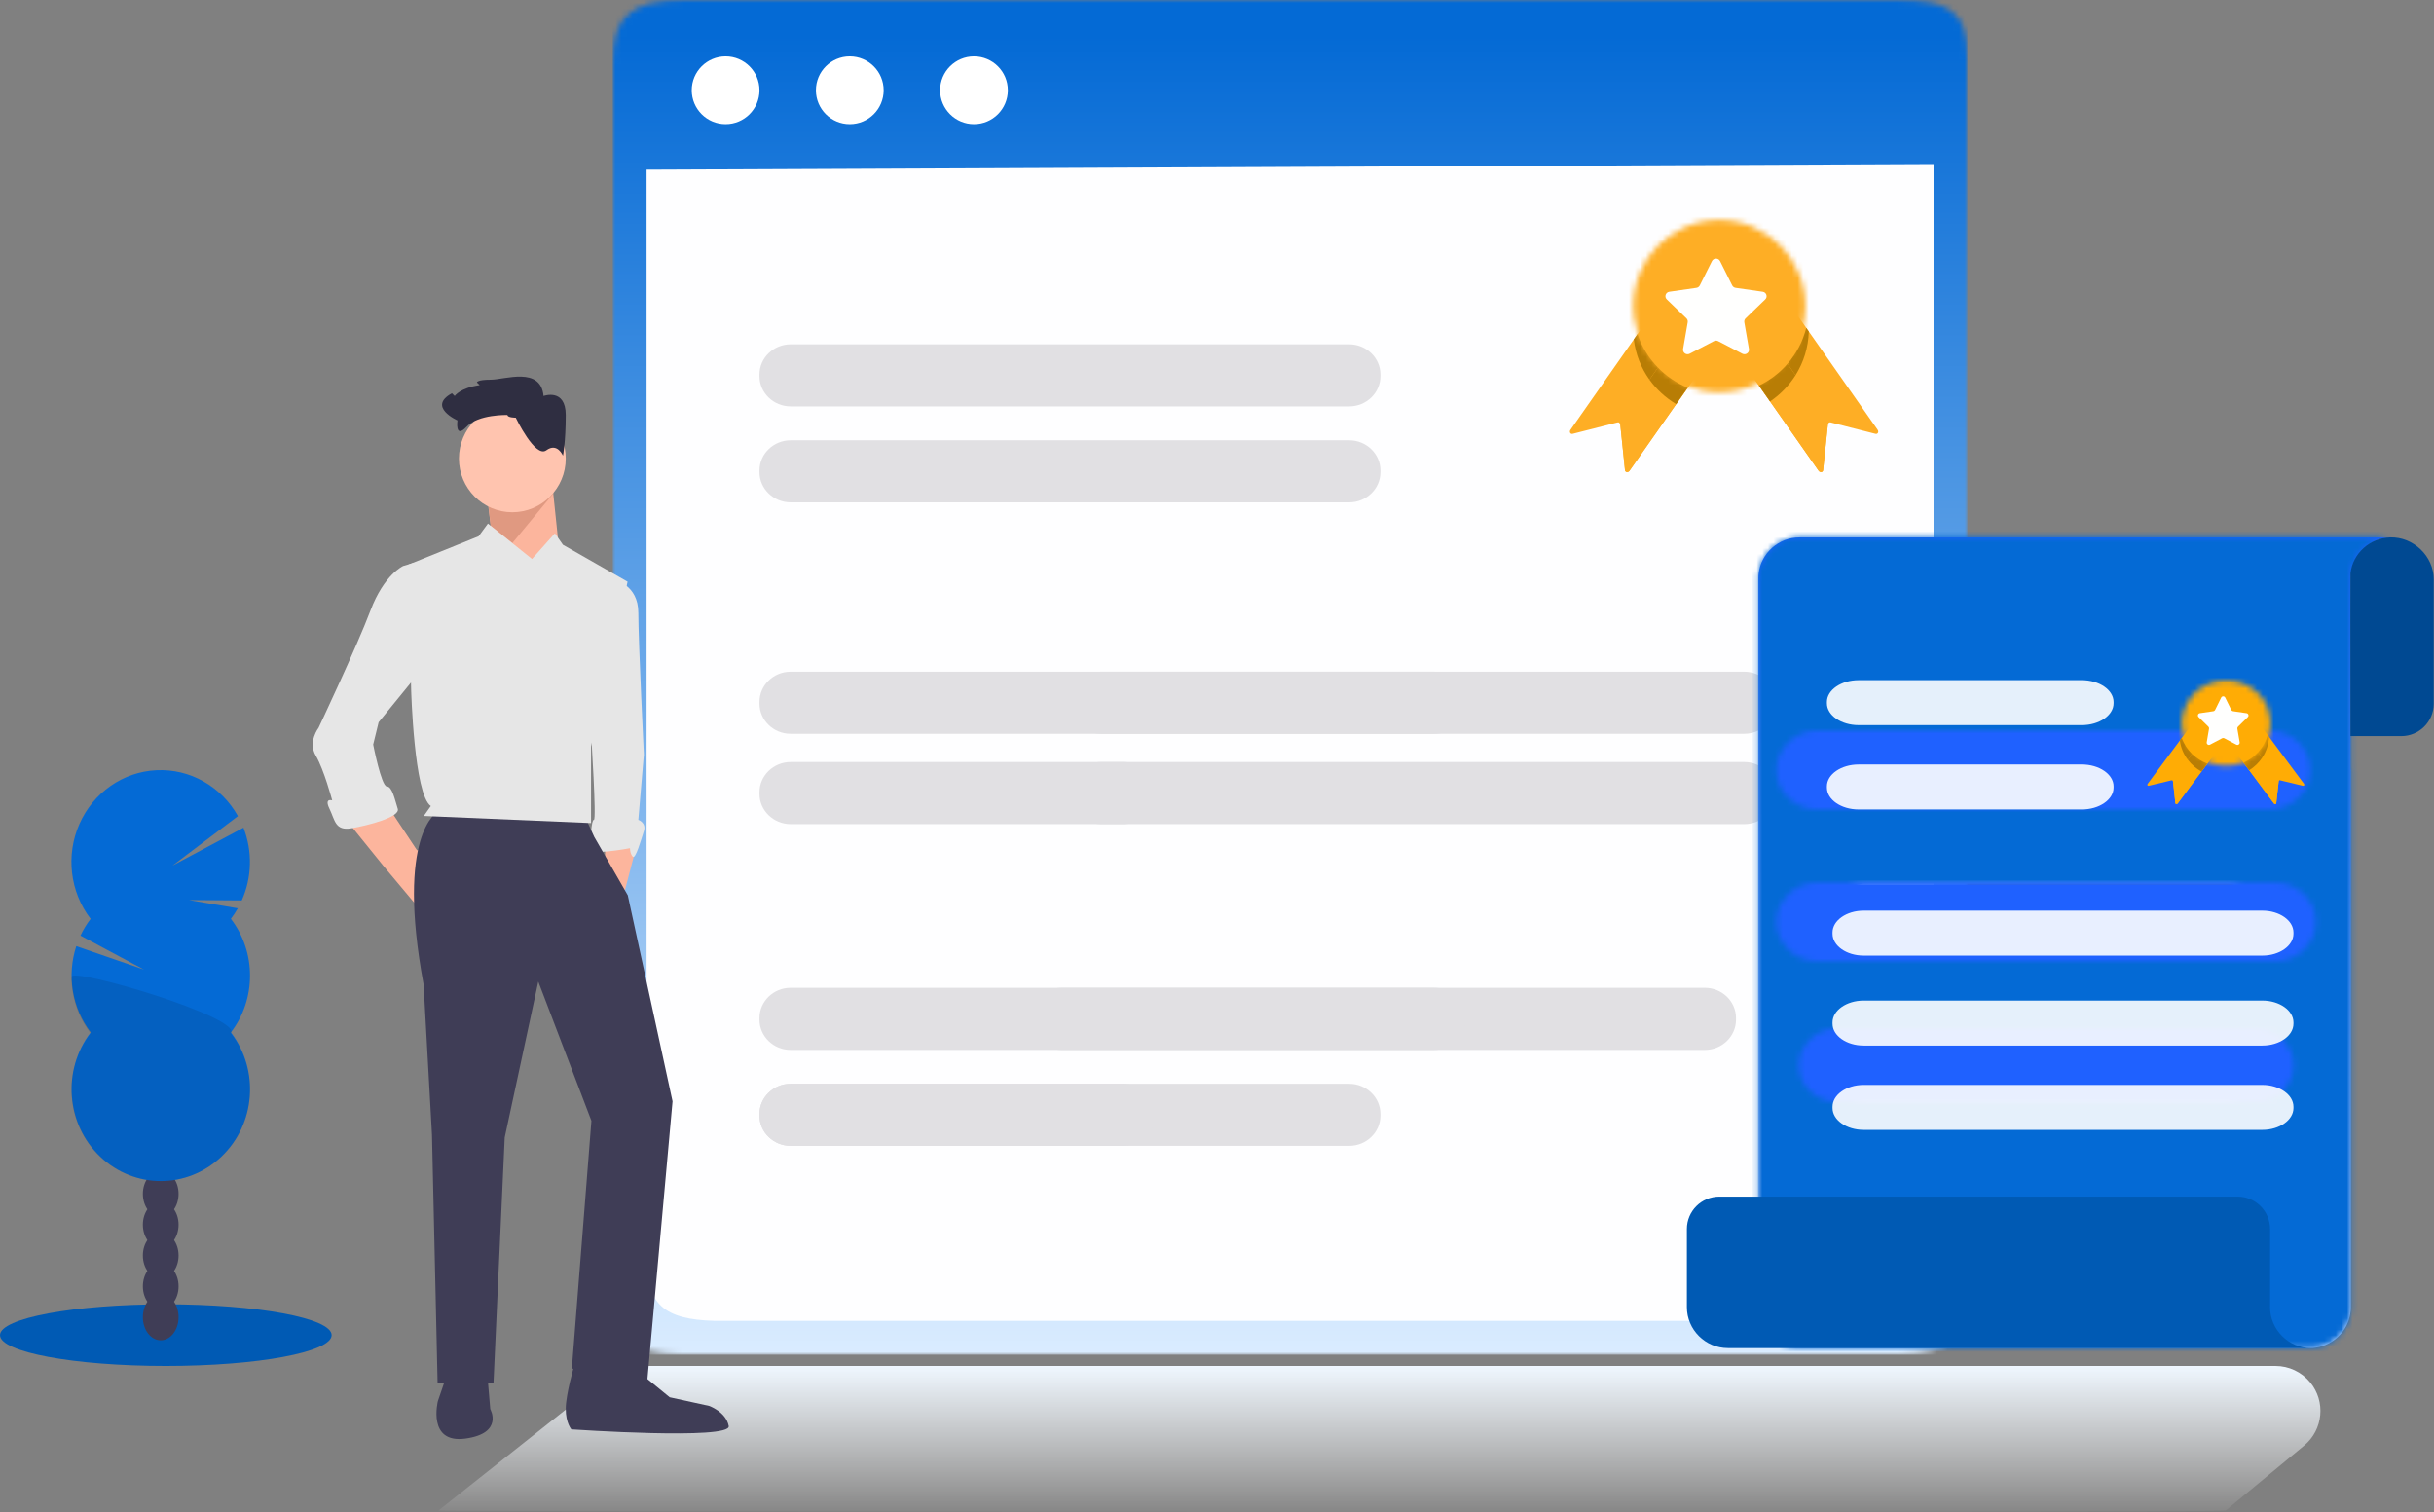 <?xml version="1.0" encoding="UTF-8"?>
<svg width="433px" height="269px" viewBox="0 0 433 269" version="1.1" xmlns="http://www.w3.org/2000/svg" xmlns:xlink="http://www.w3.org/1999/xlink">
    <rect x="0" y="0" width="433" height="269" fill="#808080" stroke="none"/>
    <title>bldx_ch_image@1x</title>
    <defs>
        <path d="M89.818,0 C101.34,0 132.477,0 144.049,0 L228.429,0 C237.586,0 241,1.752 241,10.105 L241,229.897 C241,238.093 237.869,240.749 228.95,241 L12.05,241 C3.131,240.749 0,238.093 0,229.897 L0,11.11 C0,2.756 3.413,0 12.571,0 L89.818,0 Z M188.735,176.848 C179.265,176.848 171.581,184.519 171.581,193.984 C171.581,203.448 179.265,211.12 188.735,211.12 C198.205,211.12 205.888,203.448 205.888,193.984 C205.888,184.519 198.205,176.848 188.735,176.848 Z M188.735,119.852 C179.265,119.852 171.581,127.524 171.581,136.989 C171.581,146.452 179.265,154.124 188.735,154.124 C198.205,154.124 205.888,146.452 205.888,136.989 C205.888,127.524 198.205,119.852 188.735,119.852 Z M188.735,62.857 C179.265,62.857 171.581,70.529 171.581,79.992 C171.581,89.457 179.265,97.129 188.735,97.129 C198.205,97.129 205.888,89.457 205.888,79.992 C205.888,70.529 198.205,62.857 188.735,62.857 Z" id="path-1"></path>
        <linearGradient x1="80.92%" y1="100%" x2="80.92%" y2="2.755%" id="linearGradient-3">
            <stop stop-color="#DAECFF" offset="0%"></stop>
            <stop stop-color="#046AD5" offset="100%"></stop>
        </linearGradient>
        <linearGradient x1="80.92%" y1="100%" x2="80.92%" y2="2.755%" id="linearGradient-4">
            <stop stop-color="#DBE5FF" offset="0%"></stop>
            <stop stop-color="#1F61FF" offset="100%"></stop>
        </linearGradient>
        <path d="M113.476,0.6 C109.725,0.6 106.613,3.432 106.202,7.046 C106.168,7.318 106.157,7.59 106.157,7.873 L106.157,41.903 L106.202,41.903 L106.202,137.546 C106.202,138.384 106.054,139.189 105.792,139.948 C104.789,142.78 102.064,144.819 98.884,144.819 L8.128,144.819 C4.936,144.819 2.212,142.78 1.22,139.948 C0.946,139.189 0.809,138.384 0.809,137.546 L0.809,7.873 C0.809,7.59 0.821,7.318 0.855,7.046 C1.265,3.432 4.378,0.6 8.128,0.6 L113.476,0.6 Z M84.064,89.175 L19.813,89.175 C16.678,89.175 14.113,91.724 14.113,94.839 C14.113,97.954 16.678,100.503 19.813,100.503 L84.064,100.503 C87.199,100.503 89.764,97.954 89.764,94.839 C89.764,91.724 87.199,89.175 84.064,89.175 Z M84.064,62.214 L19.813,62.214 C16.678,62.214 14.113,64.763 14.113,67.867 C14.113,70.982 16.678,73.531 19.813,73.531 L84.064,73.531 C87.199,73.531 89.764,70.982 89.764,67.867 C89.764,64.763 87.199,62.214 84.064,62.214 Z M84.064,35.955 L19.813,35.955 C16.678,35.955 14.113,38.504 14.113,41.62 C14.113,44.735 16.678,47.284 19.813,47.284 L84.064,47.284 C87.199,47.284 89.764,44.735 89.764,41.62 C89.764,38.504 87.199,35.955 84.064,35.955 Z" id="path-5"></path>
        <path d="M88.598,0 C92.535,0 95.756,3.15 95.756,7 C95.756,10.85 92.535,14 88.598,14 L7.914,14 C3.977,14 0.756,10.85 0.756,7 C0.756,3.15 3.977,0 7.914,0 L88.598,0 Z" id="path-7"></path>
        <linearGradient x1="50.563%" y1="34.111%" x2="50.563%" y2="40.215%" id="linearGradient-9">
            <stop stop-color="#4070A9" offset="0%"></stop>
            <stop stop-color="#2B437F" offset="100%"></stop>
        </linearGradient>
        <linearGradient x1="50.563%" y1="34.111%" x2="50.563%" y2="40.215%" id="linearGradient-10">
            <stop stop-color="#1F61FF" offset="0%"></stop>
            <stop stop-color="#1F61FF" offset="100%"></stop>
        </linearGradient>
        <path d="M89.13,0 C93.109,0 96.364,3.153 96.364,6.993 C96.364,10.847 93.109,14 89.13,14 L7.597,14 C3.619,14 0.364,10.847 0.364,6.993 C0.364,3.153 3.619,0 7.597,0 L89.13,0 Z" id="path-11"></path>
        <linearGradient x1="50.563%" y1="34.111%" x2="50.563%" y2="40.215%" id="linearGradient-13">
            <stop stop-color="#4070A9" offset="0%"></stop>
            <stop stop-color="#2B437F" offset="100%"></stop>
        </linearGradient>
        <linearGradient x1="50.563%" y1="34.111%" x2="50.563%" y2="40.215%" id="linearGradient-14">
            <stop stop-color="#1F61FF" offset="0%"></stop>
            <stop stop-color="#1F61FF" offset="100%"></stop>
        </linearGradient>
        <path d="M81.703,0 C85.35,0 88.333,2.925 88.333,6.5 C88.333,10.075 85.35,13 81.703,13 L6.964,13 C3.317,13 0.333,10.075 0.333,6.5 C0.333,2.925 3.317,0 6.964,0 L81.703,0 Z" id="path-15"></path>
        <linearGradient x1="50.563%" y1="34.111%" x2="50.563%" y2="40.215%" id="linearGradient-17">
            <stop stop-color="#4070A9" offset="0%"></stop>
            <stop stop-color="#2B437F" offset="100%"></stop>
        </linearGradient>
        <linearGradient x1="50.563%" y1="34.111%" x2="50.563%" y2="40.215%" id="linearGradient-18">
            <stop stop-color="#1F61FF" offset="0%"></stop>
            <stop stop-color="#1F61FF" offset="100%"></stop>
        </linearGradient>
        <path d="M15.574,0.128 C24.028,0.128 30.885,6.992 30.885,15.454 C30.885,16.111 30.845,16.759 30.761,17.396 L30.761,17.406 C30.687,17.997 30.579,18.577 30.437,19.143 C29.854,21.511 28.722,23.666 27.179,25.454 C25.808,27.049 24.109,28.358 22.189,29.278 C20.184,30.243 17.943,30.779 15.574,30.779 C13.519,30.779 11.561,30.374 9.772,29.643 L9.772,29.639 C7.801,28.833 6.032,27.622 4.576,26.115 C2.975,24.472 1.752,22.465 1.021,20.233 C0.721,19.325 0.509,18.378 0.384,17.406 L0.384,17.396 C0.3,16.759 0.26,16.111 0.26,15.454 C0.26,6.992 7.117,0.128 15.574,0.128 Z" id="path-19"></path>
        <path d="M8.038,0.063 C12.402,0.063 15.941,3.461 15.941,7.65 C15.941,7.976 15.92,8.296 15.877,8.612 L15.877,8.617 C15.838,8.909 15.783,9.196 15.71,9.476 C15.409,10.648 14.824,11.715 14.028,12.6 C13.32,13.39 12.443,14.038 11.452,14.493 C10.417,14.971 9.261,15.236 8.038,15.236 C6.977,15.236 5.967,15.036 5.043,14.674 L5.043,14.672 C4.026,14.273 3.113,13.674 2.362,12.927 C1.536,12.114 0.904,11.121 0.527,10.016 C0.372,9.567 0.263,9.097 0.198,8.617 L0.198,8.612 C0.155,8.296 0.134,7.976 0.134,7.65 C0.134,3.461 3.673,0.063 8.038,0.063 Z" id="path-21"></path>
        <linearGradient x1="50%" y1="0%" x2="50%" y2="100%" id="linearGradient-23">
            <stop stop-color="#EFF7FF" offset="0%"></stop>
            <stop stop-color="#FFFFFF" stop-opacity="0.045" offset="100%"></stop>
        </linearGradient>
    </defs>
    <g id="改版产品页" stroke="none" stroke-width="1" fill="none" fill-rule="evenodd">
        <g id="计算机软著登记（非APP）" transform="translate(-1127, -740)">
            <g id="服务介绍" transform="translate(0, 645)">
                <g id="编组-5" transform="translate(1127, 95)">
                    <g id="编组-45">
                        <g id="编组-44">
                            <g id="编组-3备份" transform="translate(109, 0)">
                                <g id="编组">
                                    <mask id="mask-2" fill="white">
                                        <use xlink:href="#path-1"></use>
                                    </mask>
                                    <g id="Clip-249"></g>
                                    <polygon id="Fill-248" fill="url(#linearGradient-3)" mask="url(#mask-2)" points="0 241 241 241 241 0 0 -3.87255347e-14"></polygon>
                                </g>
                                <path d="M234.975,29.185 L234.975,223.872 C234.975,232.068 231.844,234.724 222.925,234.975 L18.075,234.975 C9.156,234.724 6.025,232.068 6.025,223.872 L6.025,30.189 C6.025,30.189 234.975,29.185 234.975,29.185 Z" id="路径" fill="#FEFEFF"></path>
                                <path d="M146.087,130.542 C149.135,130.542 151.629,128.128 151.629,125.179 L151.629,124.858 C151.629,121.908 149.135,119.496 146.087,119.496 L31.636,119.496 C28.602,119.496 26.108,121.908 26.108,124.858 L26.108,125.179 C26.108,128.128 28.602,130.542 31.636,130.542 L146.087,130.542 Z" id="Fill-259" fill="#E1E0E3"></path>
                                <path d="M201.316,130.542 C204.364,130.542 206.858,128.128 206.858,125.179 L206.858,124.858 C206.858,121.908 204.364,119.496 201.316,119.496 L86.865,119.496 C83.832,119.496 81.338,121.908 81.338,124.858 L81.338,125.179 C81.338,128.128 83.832,130.542 86.865,130.542 L201.316,130.542 Z" id="Fill-259备份" fill="#E1E0E3"></path>
                                <path d="M194.287,186.775 C197.335,186.775 199.829,184.361 199.829,181.412 L199.829,181.092 C199.829,178.141 197.335,175.729 194.287,175.729 L79.836,175.729 C76.802,175.729 74.308,178.141 74.308,181.092 L74.308,181.412 C74.308,184.361 76.802,186.775 79.836,186.775 L194.287,186.775 Z" id="Fill-259备份-3" fill="#E1E0E3"></path>
                                <path d="M201.316,146.608 C204.364,146.608 206.858,144.195 206.858,141.246 L206.858,140.925 C206.858,137.975 204.364,135.562 201.316,135.562 L86.865,135.562 C83.832,135.562 81.338,137.975 81.338,140.925 L81.338,141.246 C81.338,144.195 83.832,146.608 86.865,146.608 L201.316,146.608 Z" id="Fill-259备份-2" fill="#E1E0E3"></path>
                                <path d="M31.67,146.608 L90.838,146.608 C93.897,146.608 96.4,144.196 96.4,141.246 L96.4,140.924 C96.4,137.975 93.897,135.562 90.838,135.562 L31.67,135.562 C28.611,135.562 26.108,137.975 26.108,140.924 L26.108,141.246 C26.108,144.196 28.611,146.608 31.67,146.608" id="Fill-260" fill="#E1E0E3"></path>
                                <path d="M131.005,89.371 C134.064,89.371 136.567,86.958 136.567,84.009 L136.567,83.687 C136.567,80.738 134.064,78.325 131.005,78.325 L31.67,78.325 C28.611,78.325 26.108,80.738 26.108,83.687 L26.108,84.009 C26.108,86.958 28.611,89.371 31.67,89.371 L131.005,89.371 Z" id="Fill-260备份" fill="#E1E0E3"></path>
                                <path d="M131.005,203.846 C134.064,203.846 136.567,201.433 136.567,198.484 L136.567,198.162 C136.567,195.213 134.064,192.8 131.005,192.8 L31.67,192.8 C28.611,192.8 26.108,195.213 26.108,198.162 L26.108,198.484 C26.108,201.433 28.611,203.846 31.67,203.846 L131.005,203.846 Z" id="Fill-260备份-3" fill="#E1E0E3"></path>
                                <path d="M131.005,72.3 C134.064,72.3 136.567,69.887 136.567,66.938 L136.567,66.616 C136.567,63.667 134.064,61.254 131.005,61.254 L31.67,61.254 C28.611,61.254 26.108,63.667 26.108,66.616 L26.108,66.938 C26.108,69.887 28.611,72.3 31.67,72.3 L131.005,72.3 Z" id="Fill-260备份-2" fill="#E1E0E3"></path>
                                <path d="M31.636,186.775 L146.087,186.775 C149.135,186.775 151.629,184.363 151.629,181.414 L151.629,181.092 C151.629,178.143 149.135,175.729 146.087,175.729 L31.636,175.729 C28.602,175.729 26.108,178.143 26.108,181.092 L26.108,181.414 C26.108,184.363 28.602,186.775 31.636,186.775" id="Fill-267" fill="#E1E0E3"></path>
                                <path d="M31.67,203.846 L90.838,203.846 C93.897,203.846 96.4,201.432 96.4,198.483 L96.4,198.161 C96.4,195.212 93.897,192.8 90.838,192.8 L31.67,192.8 C28.611,192.8 26.108,195.212 26.108,198.161 L26.108,198.483 C26.108,201.432 28.611,203.846 31.67,203.846" id="Fill-268" fill="#E1E0E3"></path>
                                <path d="M26.108,16.066 C26.108,19.394 23.413,22.092 20.089,22.092 C16.754,22.092 14.058,19.394 14.058,16.066 C14.058,12.739 16.754,10.042 20.089,10.042 C23.413,10.042 26.108,12.739 26.108,16.066" id="Fill-278" fill="#FFFFFF"></path>
                                <path d="M48.2,16.066 C48.2,19.394 45.502,22.092 42.175,22.092 C38.848,22.092 36.15,19.394 36.15,16.066 C36.15,12.739 38.848,10.042 42.175,10.042 C45.502,10.042 48.2,12.739 48.2,16.066" id="Fill-280" fill="#FFFFFF"></path>
                                <path d="M70.292,16.066 C70.292,19.394 67.594,22.092 64.267,22.092 C60.94,22.092 58.242,19.394 58.242,16.066 C58.242,12.739 60.94,10.042 64.267,10.042 C67.594,10.042 70.292,12.739 70.292,16.066" id="Fill-281" fill="#FFFFFF"></path>
                            </g>
                            <g id="编组-25" transform="translate(0, 137)" fill-rule="nonzero">
                                <ellipse id="椭圆形" fill="#005AB4" cx="29.5" cy="100.517" rx="29.5" ry="5.483"></ellipse>
                                <ellipse id="椭圆形" fill="#3F3D56" cx="28.592" cy="97.319" rx="3.177" ry="4.112"></ellipse>
                                <ellipse id="椭圆形" fill="#3F3D56" cx="28.592" cy="91.836" rx="3.177" ry="4.112"></ellipse>
                                <ellipse id="椭圆形" fill="#3F3D56" cx="28.592" cy="86.353" rx="3.177" ry="4.112"></ellipse>
                                <ellipse id="椭圆形" fill="#3F3D56" cx="28.592" cy="80.871" rx="3.177" ry="4.112"></ellipse>
                                <ellipse id="椭圆形" fill="#3F3D56" cx="28.592" cy="75.388" rx="3.177" ry="4.112"></ellipse>
                                <ellipse id="椭圆形" fill="#3F3D56" cx="28.592" cy="69.905" rx="3.177" ry="4.112"></ellipse>
                                <ellipse id="椭圆形" fill="#3F3D56" cx="28.592" cy="64.422" rx="3.177" ry="4.112"></ellipse>
                                <path d="M41.07,26.453 C41.524,25.86 41.936,25.235 42.305,24.583 L33.601,23.112 L43.006,23.183 C44.832,19.096 44.942,14.415 43.31,10.242 L30.681,16.985 L42.326,8.182 C39.359,2.878 33.76,-0.273 27.821,0.019 C21.883,0.31 16.601,3.994 14.136,9.565 C11.671,15.135 12.437,21.657 16.121,26.462 C15.417,27.386 14.811,28.385 14.313,29.442 L25.611,35.485 L13.573,31.321 C11.857,36.552 12.821,42.322 16.138,46.661 C11.019,53.358 11.76,62.982 17.84,68.766 C23.92,74.549 33.296,74.549 39.376,68.766 C45.457,62.982 46.197,53.358 41.078,46.661 C45.609,40.736 45.609,32.387 41.078,26.462 L41.07,26.453 Z" id="路径" fill="#046AD5"></path>
                                <path d="M12.712,36.791 C12.709,40.431 13.906,43.967 16.11,46.826 C10.985,53.481 11.727,63.045 17.813,68.793 C23.899,74.54 33.285,74.54 39.371,68.793 C45.458,63.045 46.199,53.481 41.075,46.826 C43.206,44.065 12.712,34.967 12.712,36.791 Z" id="路径" fill="#000000" opacity="0.1"></path>
                            </g>
                            <g id="编组-5备份-2" transform="translate(300, 95)">
                                <g id="编组" transform="translate(12, 0)">
                                    <mask id="mask-6" fill="white">
                                        <use xlink:href="#path-5"></use>
                                    </mask>
                                    <use id="Clip-562" fill="url(#linearGradient-4)" xlink:href="#path-5"></use>
                                    <polygon id="Fill-561" fill="#046AD5" mask="url(#mask-6)" points="-4659.112 2898.867 4668.323 2898.867 4668.323 -1521.412 -4659.112 -1521.412"></polygon>
                                </g>
                                <g id="编组">
                                    <path d="M111.128,144.819 L7.381,144.819 C3.372,144.819 0.09,141.545 0.09,137.546 L0.09,123.635 C0.09,120.452 2.679,117.869 5.87,117.869 L98.058,117.869 C101.249,117.869 103.838,120.452 103.838,123.635 L103.838,137.546 C103.838,141.545 107.12,144.819 111.128,144.819" id="Fill-563" fill="#005AB4"></path>
                                    <path d="M132.955,30.189 C132.955,33.373 130.365,35.955 127.176,35.955 L118.145,35.955 C118.122,16.817 118.122,7.157 118.145,6.976 C118.542,3.43 121.595,0.702 125.229,0.6 C129.352,0.498 132.955,3.954 132.955,8.066 L132.955,30.189 Z" id="Fill-565" fill="#004992"></path>
                                </g>
                                <g id="编组" transform="translate(15.244, 35)">
                                    <mask id="mask-8" fill="white">
                                        <use xlink:href="#path-7"></use>
                                    </mask>
                                    <g id="Clip-567"></g>
                                    <polygon id="Fill-566" fill="url(#linearGradient-10)" mask="url(#mask-8)" points="-5841.244 3463 5819.756 3463 5819.756 -1885 -5841.244 -1885"></polygon>
                                </g>
                                <g id="编组" transform="translate(15.636, 62)">
                                    <mask id="mask-12" fill="white">
                                        <use xlink:href="#path-11"></use>
                                    </mask>
                                    <g id="Clip-569"></g>
                                    <polygon id="Fill-568" fill="url(#linearGradient-14)" mask="url(#mask-12)" points="-5917.636 3477 5894.364 3477 5894.364 -1941 -5917.636 -1941"></polygon>
                                </g>
                                <g id="编组" transform="translate(19.667, 88)">
                                    <mask id="mask-16" fill="white">
                                        <use xlink:href="#path-15"></use>
                                    </mask>
                                    <g id="Clip-571"></g>
                                    <polygon id="Fill-570" fill="url(#linearGradient-18)" mask="url(#mask-16)" points="-5424.667 3157 5403.333 3157 5403.333 -1809 -5424.667 -1809"></polygon>
                                </g>
                            </g>
                            <path d="M402.462,186 C405.508,186 408,184.253 408,182.117 L408,181.883 C408,179.747 405.508,178 402.462,178 L331.538,178 C328.492,178 326,179.747 326,181.883 L326,182.117 C326,184.253 328.492,186 331.538,186 L402.462,186 Z" id="Fill-260备份-13" fill="#FFFFFF" opacity="0.898"></path>
                        </g>
                        <g id="编组-2备份-2" transform="translate(279, 39)">
                            <g id="编组" transform="translate(0.273, 17.016)">
                                <path d="M24.595,7.769 L20.972,12.95 L18.92,15.876 L10.625,27.715 C10.598,27.759 10.56,27.794 10.529,27.828 C10.378,27.961 10.199,27.995 10.055,27.944 C9.969,27.91 9.89,27.852 9.852,27.77 C9.831,27.722 9.811,27.667 9.804,27.606 L8.968,19.468 L8.951,19.393 L8.924,19.324 L8.886,19.266 L8.858,19.235 L8.797,19.181 C8.711,19.119 8.594,19.099 8.47,19.129 L0.502,21.163 C0.086,21.266 -0.148,20.814 0.117,20.438 L11.375,4.361 L12.042,3.414 L14.083,0.492 C14.255,0.253 14.544,0.174 14.74,0.308 L19.638,3.705 L21.282,4.833 L21.282,4.84 L23.633,6.466 L24.544,7.095 C24.74,7.235 24.764,7.533 24.595,7.769" id="Fill-840" fill="#FEAE25"></path>
                                <path d="M24.599,7.769 L10.622,27.718 C10.361,28.091 9.855,28.029 9.807,27.609 L8.965,19.471 C8.955,19.341 8.886,19.239 8.8,19.177 L19.642,3.701 L24.547,7.099 C24.74,7.232 24.76,7.536 24.599,7.769" id="Fill-842" fill="#FEAE25"></path>
                                <path d="M54.371,21.163 L46.389,19.129 C46.272,19.099 46.155,19.119 46.062,19.181 L46.059,19.188 L46.001,19.235 L45.973,19.276 L45.942,19.324 L45.915,19.393 L45.904,19.468 L45.055,27.606 C45.052,27.636 45.045,27.664 45.042,27.688 C45.024,27.742 45.004,27.783 44.976,27.821 L44.976,27.828 C44.935,27.879 44.877,27.923 44.818,27.944 L44.811,27.944 C44.725,27.971 44.643,27.971 44.557,27.947 C44.443,27.917 44.327,27.841 44.241,27.715 L35.609,15.397 L33.633,12.581 L30.267,7.769 C30.126,7.564 30.126,7.314 30.253,7.16 L30.322,7.095 L30.766,6.795 L32.615,5.513 L35.221,3.705 L40.119,0.308 C40.318,0.174 40.617,0.253 40.776,0.492 L42.051,2.31 L42.505,2.956 L54.749,20.438 C55.014,20.814 54.777,21.266 54.371,21.163" id="Fill-843" fill="#FEAE25"></path>
                                <path d="M46.062,19.181 L46.059,19.184 L46.004,19.235 L45.973,19.276 L45.942,19.324 L45.918,19.396 L45.901,19.471 L45.055,27.606 L45.042,27.691 C45.028,27.742 45,27.787 44.976,27.821 L44.976,27.828 C44.932,27.876 44.88,27.917 44.815,27.94 L44.808,27.94 C44.736,27.968 44.643,27.971 44.557,27.947 C44.443,27.917 44.327,27.841 44.241,27.718 L35.616,15.401 L35.609,15.401 L30.267,7.769 C30.126,7.564 30.126,7.314 30.25,7.164 L30.322,7.099 L30.766,6.791 L32.612,5.509 L35.221,3.705 L38.727,8.705 L46.062,19.181" id="Fill-844" fill="#FEAE25"></path>
                                <path d="M18.972,15.8 L20.969,12.947 L20.972,12.95 L18.972,15.8 M14.162,11.525 C12.678,9.457 11.691,7.017 11.375,4.361 L12.042,3.414 C12.787,5.677 14.035,7.707 15.668,9.375 L14.162,11.525" id="Fill-845" fill="#B87D05"></path>
                                <path d="M18.92,15.876 L18.913,15.876 C17.043,14.765 15.428,13.282 14.166,11.528 C14.162,11.528 14.162,11.525 14.162,11.525 L15.668,9.375 C17.153,10.903 18.955,12.133 20.969,12.947 L18.972,15.8 L18.92,15.876" id="Fill-846" fill="#B87D05"></path>
                                <path d="M34.815,14.266 L33.633,12.581 L33.636,12.581 L34.815,14.266 M40.147,10.735 L40.147,10.732 L38.727,8.705 L38.723,8.702 C40.301,6.89 41.453,4.713 42.051,2.31 L42.505,2.956 C42.422,5.81 41.57,8.469 40.147,10.732 C40.147,10.732 40.147,10.732 40.147,10.735" id="Fill-847" fill="#B87D05"></path>
                                <path d="M35.616,15.397 L35.609,15.397 L34.815,14.266 L33.636,12.581 C35.595,11.648 37.328,10.325 38.723,8.702 L38.727,8.705 L40.147,10.732 L40.147,10.735 C38.978,12.584 37.434,14.177 35.616,15.397" id="Fill-848" fill="#B87D05"></path>
                            </g>
                            <g id="编组" transform="translate(11.273, 0)">
                                <mask id="mask-20" fill="white">
                                    <use xlink:href="#path-19"></use>
                                </mask>
                                <g id="Clip-850"></g>
                                <polygon id="Fill-849" fill="#FEAE25" mask="url(#mask-20)" points="-1792.588 747.387 964.376 747.387 964.376 -568.648 -1792.588 -568.648"></polygon>
                            </g>
                            <path d="M26.997,7.455 L29.151,11.772 C29.272,12.007 29.498,12.173 29.762,12.21 L34.579,12.903 C35.241,12.998 35.508,13.806 35.028,14.267 L31.543,17.631 C31.35,17.815 31.265,18.08 31.309,18.338 L32.133,23.087 C32.246,23.738 31.549,24.237 30.956,23.928 L26.651,21.688 C26.414,21.566 26.132,21.566 25.896,21.688 L21.587,23.928 C20.993,24.237 20.3,23.738 20.414,23.087 L21.237,18.338 C21.282,18.08 21.196,17.815 21.004,17.631 L17.518,14.267 C17.038,13.806 17.302,12.998 17.968,12.903 L22.784,12.21 C23.048,12.173 23.275,12.007 23.391,11.772 L25.546,7.455 C25.844,6.857 26.702,6.857 26.997,7.455" id="Fill-851" fill="#FFFFFE"></path>
                        </g>
                        <g id="编组-2备份-3" transform="translate(382, 121)">
                            <g id="编组" transform="translate(0, 8.64)">
                                <path d="M12.521,3.726 L10.677,6.21 L9.632,7.613 L5.409,13.291 C5.395,13.312 5.376,13.329 5.36,13.345 C5.283,13.409 5.192,13.425 5.119,13.401 C5.075,13.384 5.035,13.356 5.016,13.317 C5.005,13.294 4.995,13.268 4.991,13.238 L4.566,9.336 L4.557,9.3 L4.543,9.267 L4.524,9.239 L4.51,9.224 L4.478,9.198 C4.434,9.169 4.375,9.159 4.312,9.174 L0.256,10.149 C0.044,10.198 -0.075,9.982 0.059,9.801 L5.791,2.091 L6.13,1.637 L7.17,0.236 C7.257,0.121 7.404,0.084 7.504,0.148 L9.998,1.777 L10.834,2.318 L10.834,2.321 L12.031,3.101 L12.495,3.403 C12.595,3.47 12.607,3.612 12.521,3.726" id="Fill-840" fill="#FFAC05"></path>
                                <path d="M12.523,3.726 L5.407,13.292 C5.274,13.471 5.017,13.442 4.993,13.24 L4.564,9.338 C4.559,9.275 4.524,9.226 4.48,9.197 L9.999,1.775 L12.497,3.404 C12.595,3.468 12.605,3.614 12.523,3.726" id="Fill-842" fill="#FFAC05"></path>
                                <path d="M27.68,10.149 L23.616,9.174 C23.557,9.159 23.497,9.169 23.45,9.198 L23.448,9.201 L23.419,9.224 L23.404,9.244 L23.389,9.267 L23.375,9.3 L23.369,9.336 L22.937,13.238 C22.936,13.253 22.932,13.266 22.93,13.278 C22.922,13.304 22.911,13.324 22.897,13.342 L22.897,13.345 C22.876,13.37 22.846,13.391 22.817,13.401 L22.813,13.401 C22.769,13.414 22.727,13.414 22.683,13.402 C22.626,13.388 22.566,13.351 22.523,13.291 L18.128,7.384 L17.122,6.033 L15.409,3.726 C15.337,3.627 15.337,3.508 15.402,3.434 L15.437,3.403 L15.662,3.258 L16.604,2.644 L17.93,1.777 L20.424,0.148 C20.526,0.084 20.678,0.121 20.759,0.236 L21.408,1.108 L21.639,1.418 L27.872,9.801 C28.007,9.982 27.886,10.198 27.68,10.149" id="Fill-843" fill="#FFAC05"></path>
                                <path d="M23.45,9.198 L23.448,9.2 L23.42,9.224 L23.404,9.244 L23.389,9.267 L23.377,9.301 L23.368,9.338 L22.937,13.238 L22.93,13.279 C22.923,13.304 22.909,13.325 22.897,13.342 L22.897,13.345 C22.874,13.368 22.848,13.388 22.815,13.399 L22.811,13.399 C22.775,13.412 22.727,13.414 22.683,13.402 C22.626,13.388 22.566,13.351 22.523,13.292 L18.132,7.385 L18.128,7.385 L15.409,3.726 C15.337,3.627 15.337,3.508 15.4,3.435 L15.437,3.404 L15.662,3.257 L16.602,2.642 L17.93,1.777 L19.715,4.175 L23.45,9.198" id="Fill-844" fill="#FFAC05"></path>
                                <path d="M9.658,7.577 L10.675,6.209 L10.677,6.21 L9.658,7.577 M7.21,5.527 C6.454,4.535 5.952,3.365 5.791,2.091 L6.13,1.637 C6.51,2.722 7.145,3.696 7.976,4.496 L7.21,5.527" id="Fill-845" fill="#B87D05"></path>
                                <path d="M9.632,7.613 L9.629,7.613 C8.677,7.081 7.854,6.369 7.212,5.528 C7.21,5.528 7.21,5.527 7.21,5.527 L7.976,4.496 C8.732,5.228 9.65,5.819 10.675,6.209 L9.658,7.577 L9.632,7.613" id="Fill-846" fill="#B87D05"></path>
                                <path d="M17.724,6.841 L17.122,6.033 L17.124,6.033 L17.724,6.841 M20.438,5.148 L20.438,5.147 L19.715,4.175 L19.714,4.173 C20.517,3.304 21.103,2.26 21.408,1.108 L21.639,1.418 C21.597,2.786 21.163,4.062 20.438,5.147 C20.438,5.147 20.438,5.147 20.438,5.148" id="Fill-847" fill="#B87D05"></path>
                                <path d="M18.132,7.384 L18.128,7.384 L17.724,6.841 L17.124,6.033 C18.121,5.586 19.003,4.951 19.714,4.173 L19.715,4.175 L20.438,5.147 L20.438,5.148 C19.843,6.035 19.058,6.799 18.132,7.384" id="Fill-848" fill="#B87D05"></path>
                            </g>
                            <g id="编组" transform="translate(6, 0)">
                                <mask id="mask-22" fill="white">
                                    <use xlink:href="#path-21"></use>
                                </mask>
                                <g id="Clip-850"></g>
                                <polygon id="Fill-849" fill="#FFAC05" mask="url(#mask-22)" points="-925.207 369.976 497.743 369.976 497.743 -281.495 -925.207 -281.495"></polygon>
                            </g>
                            <path d="M13.862,3.108 L14.939,5.3 C14.999,5.419 15.113,5.503 15.245,5.522 L17.653,5.874 C17.984,5.922 18.118,6.332 17.878,6.567 L16.135,8.275 C16.039,8.368 15.996,8.503 16.018,8.634 L16.43,11.045 C16.487,11.376 16.138,11.629 15.842,11.472 L13.689,10.335 C13.571,10.273 13.43,10.273 13.312,10.335 L11.157,11.472 C10.86,11.629 10.514,11.376 10.571,11.045 L10.982,8.634 C11.004,8.503 10.962,8.368 10.865,8.275 L9.123,6.567 C8.883,6.332 9.015,5.922 9.347,5.874 L11.756,5.522 C11.888,5.503 12.001,5.419 12.059,5.3 L13.137,3.108 C13.286,2.804 13.715,2.804 13.862,3.108" id="Fill-851" fill="#FFFFFE"></path>
                        </g>
                    </g>
                    <path d="M108.252,244.731 L78,268.717 L78,268.717 C78,268.955 395.945,269.213 395.945,268.717 L409.899,257.162 C413.302,254.344 413.776,249.301 410.958,245.898 C409.438,244.062 407.179,243 404.796,243 L113.222,243 C111.418,243 109.666,243.61 108.252,244.731 Z" id="路径备份" fill="url(#linearGradient-23)" fill-rule="nonzero"></path>
                    <path d="M370.351,129 C373.458,129 376,127.253 376,125.117 L376,124.883 C376,122.747 373.458,121 370.351,121 L330.649,121 C327.542,121 325,122.747 325,124.883 L325,125.117 C325,127.253 327.542,129 330.649,129 L370.351,129 Z" id="Fill-260备份-10" fill="#FFFFFF" opacity="0.898"></path>
                    <path d="M370.351,144 C373.458,144 376,142.253 376,140.117 L376,139.883 C376,137.747 373.458,136 370.351,136 L330.649,136 C327.542,136 325,137.747 325,139.883 L325,140.117 C325,142.253 327.542,144 330.649,144 L370.351,144 Z" id="Fill-260备份-11" fill="#FFFFFF" opacity="0.898"></path>
                    <path d="M402.462,170 C405.508,170 408,168.253 408,166.117 L408,165.883 C408,163.747 405.508,162 402.462,162 L331.538,162 C328.492,162 326,163.747 326,165.883 L326,166.117 C326,168.253 328.492,170 331.538,170 L402.462,170 Z" id="Fill-260备份-12" fill="#FFFFFF" opacity="0.898"></path>
                    <path d="M402.462,201 C405.508,201 408,199.253 408,197.117 L408,196.883 C408,194.747 405.508,193 402.462,193 L331.538,193 C328.492,193 326,194.747 326,196.883 L326,197.117 C326,199.253 328.492,201 331.538,201 L402.462,201 Z" id="Fill-260备份-14" fill="#FFFFFF" opacity="0.898"></path>
                    <g id="编组-13备份" transform="translate(55, 67)">
                        <polygon id="路径" fill="#FCB59D" fill-rule="nonzero" points="52.644 81.431 52.644 86.218 56.144 91.484 58.644 81.91"></polygon>
                        <path d="M51.642,36.979 L54.342,36.191 C54.342,36.191 58.556,36.979 58.556,42.023 C58.556,47.067 59.543,67.244 59.543,67.244 L58.556,78.846 C58.556,78.846 60.037,79.35 59.543,80.863 C59.049,82.377 58.062,85.908 57.568,85.403 C57.074,84.899 57.074,83.89 57.074,83.89 C57.074,83.89 49.172,85.403 49.666,83.89 C50.16,82.377 50.16,78.846 50.654,78.846 C51.148,78.846 50.16,63.713 50.16,63.713 L51.642,36.979 Z" id="路径" fill="#E6E6E6" fill-rule="nonzero"></path>
                        <polygon id="路径" fill="#FCB59D" fill-rule="nonzero" points="6.644 78.918 13.144 86.96 21.144 96.511 23.644 84.95 19.175 84.244 14.644 77.41"></polygon>
                        <path d="M22.843,77.41 C22.843,77.41 15.378,81.372 20.355,108.118 L21.848,134.865 L22.843,178.947 L32.796,178.947 L34.786,135.36 L40.758,107.623 L50.213,132.388 L46.729,176.47 L60.165,178.452 L64.644,128.921 L56.682,92.269 L50.71,81.867 L49.466,79.143 L22.843,77.41 Z" id="路径" fill="#3F3D56" fill-rule="nonzero"></path>
                        <path d="M24.374,177.941 L22.903,182.236 C22.903,182.236 20.942,189.872 27.806,188.917 C34.67,187.963 32.218,183.668 32.218,183.668 L31.728,177.941 L24.374,177.941 Z" id="路径" fill="#3F3D56" fill-rule="nonzero"></path>
                        <path d="M47.144,175.948 C47.144,175.948 45.644,181.058 45.644,183.613 C45.644,186.168 46.644,187.28 46.644,187.28 C46.644,187.28 75.137,189.234 74.638,186.679 C74.138,184.124 71.138,183.102 71.138,183.102 L64.14,181.569 L59.141,177.481 L49.143,174.926 L47.144,175.948 Z" id="路径" fill="#3F3D56" fill-rule="nonzero"></path>
                        <polygon id="路径" fill="#FCB59D" fill-rule="nonzero" points="43.144 18.096 44.644 32.514 41.144 39.207 32.644 29.424 31.644 21.185"></polygon>
                        <polygon id="路径-3" fill="#E09981" points="43.445 20.779 36.144 29.611 32.302 26.562 31.921 23.135"></polygon>
                        <ellipse id="椭圆形" fill="#FFC4AF" fill-rule="nonzero" cx="36.144" cy="14.577" rx="9.5" ry="9.551"></ellipse>
                        <path d="M39.644,32.439 L31.802,26.138 L30.144,28.397 L17.644,33.449 L18.144,55.677 C18.144,55.677 18.644,74.368 21.644,76.389 L20.394,78.157 L50.144,79.42 L50.144,65.78 L56.644,36.48 L45.144,29.913 L43.713,27.868 L39.644,32.439 Z" id="路径" fill="#E6E6E6" fill-rule="nonzero"></path>
                        <path d="M19.158,34.674 L18.451,33.176 L16.73,33.681 C16.73,33.681 13.329,35.17 10.901,41.624 C8.472,48.078 1.672,62.476 1.672,62.476 C1.672,62.476 -0.271,64.958 1.186,67.44 C2.643,69.923 4.1,75.384 4.1,75.384 C4.1,75.384 2.643,74.887 3.615,76.873 C4.586,78.859 4.586,80.845 7.501,80.348 C10.415,79.852 16.244,78.363 15.758,76.873 C15.272,75.384 14.787,72.901 13.815,72.901 C12.844,72.901 11.387,65.454 11.387,65.454 L12.358,61.483 L19.644,52.546 L19.158,34.674 Z" id="路径" fill="#E6E6E6" fill-rule="nonzero"></path>
                        <path d="M36.753,7.311 C36.753,7.311 35.271,7.311 35.271,6.828 C35.271,6.828 30.105,6.674 27.996,8.925 C25.887,11.176 26.381,7.794 26.381,7.794 C26.381,7.794 20.947,5.379 25.393,2.963 L25.887,3.446 C25.887,3.446 26.874,1.997 30.332,1.514 L29.838,1.031 C29.838,1.031 29.838,0.548 32.308,0.548 C34.777,0.548 41.199,-1.868 41.693,3.446 C41.693,3.446 45.644,1.997 45.644,6.828 C45.644,11.659 45.15,14.074 45.15,14.074 C45.15,14.074 44.162,11.659 42.187,13.108 C40.211,14.558 36.753,7.311 36.753,7.311 Z" id="路径" fill="#2F2E41" fill-rule="nonzero"></path>
                    </g>
                </g>
            </g>
        </g>
    </g>
</svg>